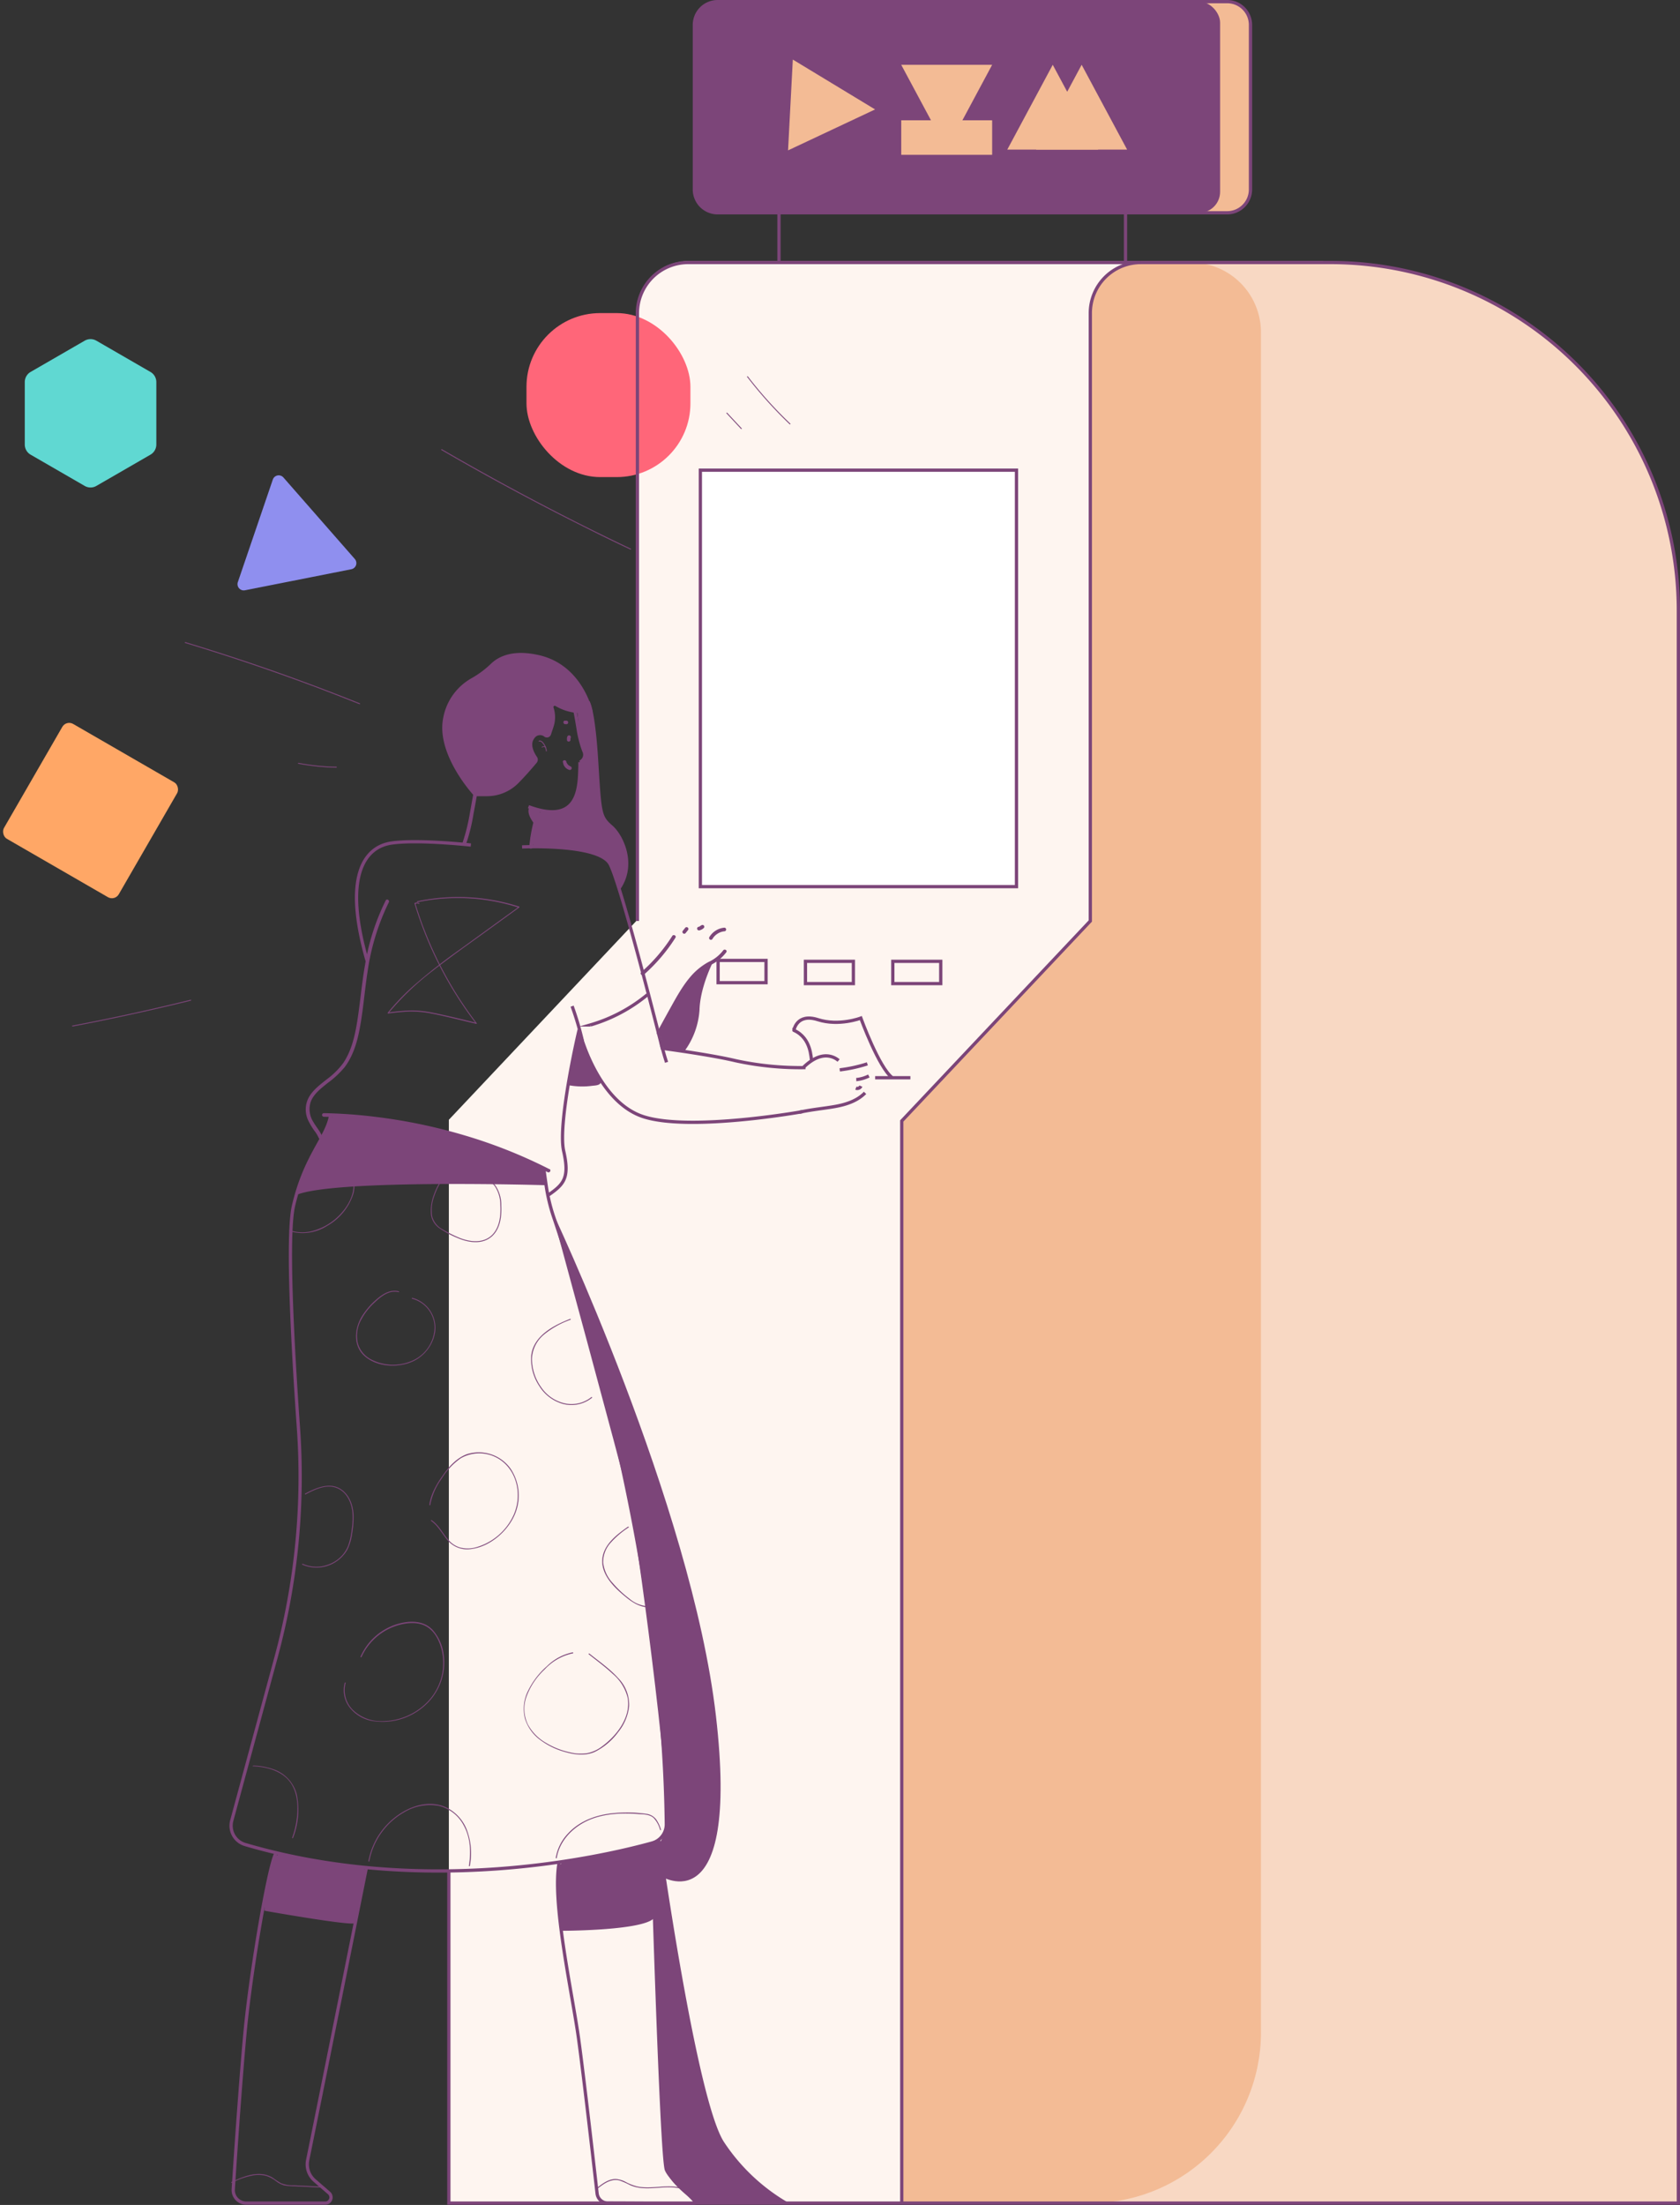<svg xmlns="http://www.w3.org/2000/svg" width="515.217" height="675.956"><rect width="100%" height="100%" fill="#333333" stroke="none"/><g transform="translate(-262.786 -278.525)"><rect width="161.226" height="64.733" rx="6.42" transform="translate(485.009 279.026)" fill="#f3bb95"/><path d="M458.265 374.151v186.347l-57.827 61.306v331.75h268.161v-594.95H473.778a15.569 15.569 0 00-15.513 15.547z" fill="#fef5f0"/><rect data-name="Rectangle" width="50.276" height="50.276" rx="22.6" transform="translate(424.247 374.507)" fill="#ff6679"/><path data-name="Path" d="M597.16 374.505v186.361l-57.827 61.296v331.749h238.169V465.64a106.646 106.646 0 00-106.646-106.635h-58.183a15.5 15.5 0 00-15.513 15.5z" fill="#f8d8c3"/><path data-name="Path" d="M628.064 359.005h-15.391a15.5 15.5 0 00-15.513 15.5v186.361l-57.827 61.296v331.749h57.827a52.333 52.333 0 0052.333-52.333V380.434a21.418 21.418 0 00-21.429-21.429z" fill="#f3bb95"/><g data-name="Group" fill="none" stroke="#7c4579" stroke-miterlimit="10"><path data-name="Path" d="M612.674 359.005a15.5 15.5 0 00-15.513 15.5m0 .002v186.358l-57.827 61.297v331.745"/><path data-name="Path" d="M400.438 852.158v101.753h377.065V465.64a106.646 106.646 0 00-106.646-106.635H473.778a15.569 15.569 0 00-15.513 15.5v186.361"/></g><path data-name="Path" d="M443.563 493.441s1.69 2.113 2.691 18.327 1 16.937 4.348 19.839 7.788 12.066 2.225 19.806c0 0-1.724-6.672-2.9-8.029s-7.028-4.8-11.41-4.637a80.224 80.224 0 01-10.787-.678s-3.058-.2-2.024-3.559a27.023 27.023 0 001.179-5.616 4.6 4.6 0 013.492-1.879c2.224 0 6.839 1.045 8.952-4.215a23.42 23.42 0 001.379-10.642 3.436 3.436 0 001.346-3.058c-.256-1.946-1.29-3.336-1.557-6.05s-.745-7.973-1.168-8.7" fill="#7c4579"/><path data-name="Path" d="M427.472 526.87a48.23 48.23 0 00-2.373 11.287c-.078.7 1.034.7 1.112 0a47.04 47.04 0 012.328-10.998c.245-.668-.834-.957-1.112-.289z" fill="#7c4579"/><path data-name="Path" d="M425.214 525.958s-1.461 1.435 1.479 5.193c0 0 1.023-3.058 1.112-3.336s.857-1.345-1.045-1.368-1.546-.489-1.546-.489z" fill="#7c4579"/><path data-name="Path" d="M424.858 525.824c15.891 5.894 15.569-6.383 15.791-12.455v-1.212a2.48 2.48 0 001.346-3.058 21.184 21.184 0 01-.79-2.224 33.706 33.706 0 01-1.112-4.9 151.051 151.051 0 00-3.135-14.906" fill="none" stroke="#7c4579" stroke-miterlimit="10"/><path data-name="Path" d="M428.194 505.852c.286-.123.612.122.812.322a4.448 4.448 0 01.589.767 4.281 4.281 0 01.6 1.79c0 .178.289.189.278 0a4.648 4.648 0 00-.745-2.1c-.333-.501-.978-1.335-1.678-1.013-.17.067 0 .312.144.234z" fill="#7c4579"/><path data-name="Path" d="M429.062 507.665a.767.767 0 01.912 0 .133.133 0 00.189 0 .145.145 0 000-.189 1.112 1.112 0 00-1.2 0 .133.133 0 000 .189.145.145 0 00.189 0zm-20.474 10.854c-.634 3.058-1.112 6.15-1.7 9.23a57.349 57.349 0 01-2.225 9.051c-.256.678.823.967 1.112.3a55.136 55.136 0 002.224-9.063c.589-3.069 1.112-6.161 1.702-9.218.145-.7-.923-1-1.112-.3zm-27.511 36.052a69.081 69.081 0 00-6.239 19.139c-1.034 5.683-1.512 11.443-2.38 17.148-.712 4.671-1.713 9.508-4.37 13.5a23.487 23.487 0 01-5.115 5.06c-2 1.612-4.192 3.2-5.471 5.5a7.784 7.784 0 00-.067 7.34 20.628 20.628 0 001.723 2.851 10.664 10.664 0 011.357 2.224c.234.667 1.3.378 1.112-.3-.556-1.612-1.835-2.947-2.679-4.452a7.251 7.251 0 01-.89-6.228c.912-2.491 3.192-4.181 5.182-5.794a28.713 28.713 0 005.271-4.915c2.769-3.7 3.992-8.285 4.771-12.766.956-5.449 1.379-10.987 2.224-16.447a71.172 71.172 0 016.527-21.304c.322-.645-.634-1.2-.956-.567z" fill="#7c4579"/><path data-name="Path" d="M431.308 636.952a153.231 153.231 0 00-25.922-10.331 165.941 165.941 0 00-27.637-5.738 150.128 150.128 0 00-15.644-1.112.556.556 0 000 1.112 154.2 154.2 0 0127.579 2.958 164.373 164.373 0 0126.865 7.707 146.947 146.947 0 0114.19 6.316c.634.334 1.2-.634.567-.956zm5.545-132.813a1.846 1.846 0 00-.129.345 2.013 2.013 0 00-.071.3 2.535 2.535 0 000 .29v.38a.623.623 0 00.1.189.645.645 0 00.156.145.589.589 0 00.434.056.634.634 0 00.334-.256l.059-.134a.678.678 0 000-.3v.145a1.212 1.212 0 010-.4v.155a1.546 1.546 0 01.1-.389l-.056.131a.367.367 0 00.067-.212.512.512 0 000-.222.578.578 0 00-.256-.334.589.589 0 00-.438-.055.567.567 0 00-.318.255zm-1.408 8.062a2.947 2.947 0 00.222.857 3.147 3.147 0 00.423.656 2.769 2.769 0 001.29.834.576.576 0 10.3-1.112l-.222-.078h.133a2.068 2.068 0 01-.478-.28l.111.089a2.725 2.725 0 01-.4-.4l.089.111a2.224 2.224 0 01-.289-.5v.135a2.146 2.146 0 01-.144-.523v.145a.645.645 0 00-.167-.4.578.578 0 00-.389-.157.534.534 0 00-.557.557zm.656-11.676h.367a.456.456 0 00.211 0 .4.4 0 00.178-.123.322.322 0 00.111-.178.356.356 0 00.056-.211v-.144a.5.5 0 00-.147-.245l-.109-.088a.5.5 0 00-.278-.079h-.389a.456.456 0 00-.211 0 .4.4 0 00-.178.122.512.512 0 00-.123.178.456.456 0 000 .211v.145a.5.5 0 00.145.245l.111.089a.5.5 0 00.278.078z" fill="#7c4579"/><path data-name="Path" d="M431.742 503.728a1.312 1.312 0 01-1.979.656 2.068 2.068 0 00-3.1.478c-1.457 1.835-.122 4.37.79 5.694a1.5 1.5 0 01-.078 1.8c-1.112 1.346-3.336 3.926-5.56 6.183a13.567 13.567 0 01-9.675 4.07h-3.67a.389.389 0 01-.289-.122c-1.249-1.367-11.68-13.232-9.456-23.964a17.582 17.582 0 018.618-12.054 29.225 29.225 0 005.994-4.448c2.225-2.158 6.562-4.515 14.735-2.658 12.233 2.78 15.8 14.69 16.392 17a.389.389 0 01-.3.478 15.569 15.569 0 01-11.032-1.89.4.4 0 00-.6.456 9.441 9.441 0 01-.056 6.116z" fill="#7c4579"/><g data-name="Group" fill="none" stroke="#7c4579" stroke-miterlimit="10"><path data-name="Path" d="M508.841 619.325s-34.051 6.116-48.552 1.59-19.918-26.535-19.918-26.535c0-.278-6.672 28.5-4.715 37.031 1.857 8.187.078 10.156-4.637 13.414m-8.129-106.668s23.542-1.112 26.99 5.225 16.024 56.516 16.024 56.516 14.679 1.935 22.464 3.8a93.613 93.613 0 0021.44 2.113"/><path data-name="Path" d="M519.961 603.634a5.972 5.972 0 00-3.414-1.401c-2.758-.2-5.282 1.501-7.273 3.414m18.805 7.907c-2.39 2.469-5.85 3.581-9.23 4.181s-7.083.919-10.92 1.757m12.399-12.988a45.661 45.661 0 008.452-1.846m-3.392 4.826a11.121 11.121 0 003.859-1.112m-3.992 3.747a1.234 1.234 0 001.557-.634m-61.242-13.088q.7 2.936 1.635 5.794m-28.969-17.215a89.865 89.865 0 013.169 10.765m2.48-5.016a48.93 48.93 0 0017.459-9.263m-31.815 53.212l.73 5.148a54.68 54.68 0 002.4 10.009c6.928 20.4 33.584 103.955 34.474 185.9a5.949 5.949 0 01-4.382 5.794c-15.491 4.27-69.515 16.681-124.795.456a6.016 6.016 0 01-4.092-7.34l13.623-50.209a211.6 211.6 0 006.828-70.06c-1.857-26.256-3.6-59.284-1.512-68.225 3.63-15.455 10.191-20.792 11.381-27.665m43.003-82.904s-16.292-1.8-24.387-.6-15.035 9.908-7.306 36.475"/><path data-name="Path" d="M462.791 843.572s2.814 96.527 4.381 100.152 10.186 10.009 8.7 10.186-18.9 0-26.634 0a3.336 3.336 0 01-3.336-2.969c-1.023-8.963-4.1-35.986-5.7-47.574-1.943-14.012-8.215-41.746-5.921-53.968m-59.142 1.701s-14.313 71.517-17.994 89.61a6.561 6.561 0 002.113 6.261l4.448 3.848a1.768 1.768 0 01-1.112 3.092h-24.276a4 4 0 01-4-4.27c.6-9.275 2.113-31.627 3.525-47.14 1.81-20.018 7.782-54.203 9.705-55.949"/></g><path data-name="Path" d="M465.248 595.561c2.224-4.037 4.359-8.1 6.739-12.021a35.908 35.908 0 013.748-5.271 18.972 18.972 0 014.849-3.859 12.989 12.989 0 004.948-3.971c.389-.612-.567-1.112-.956-.567a11.877 11.877 0 01-4.548 3.581 19.839 19.839 0 00-4.782 3.7c-2.936 3.15-5.028 7.076-7.118 10.824a551.895 551.895 0 00-3.837 7.017c-.345.634.612 1.2.956.567zm19.673-32.65a6.016 6.016 0 00-4.6 2.9.556.556 0 00.956.567 4.693 4.693 0 011.553-1.61 4.793 4.793 0 012.091-.745.556.556 0 100-1.112zm-7.096-.734a1.19 1.19 0 01-.178.156l.111-.089a1.957 1.957 0 01-.484.289h.129a1.757 1.757 0 01-.412.122.556.556 0 00-.133 1.022.656.656 0 00.434.056 2.9 2.9 0 001.323-.711.556.556 0 00.159-.389.6.6 0 00-.156-.4.578.578 0 00-.79 0zm-4.87.734l-.723.912a.378.378 0 00-.111.178.456.456 0 00-.056.212.567.567 0 00.167.389.545.545 0 00.389.167.534.534 0 00.4-.167l.723-.9a.434.434 0 00.111-.179.5.5 0 00.056-.211.589.589 0 00-.167-.4.523.523 0 00-.389-.157.523.523 0 00-.4.156zm-3.992 2.525a50.988 50.988 0 01-9.53 11.12c-.534.467.256 1.257.79.79a52.667 52.667 0 009.707-11.355c.378-.611-.575-1.112-.967-.567zm-31.516 45.294a21.785 21.785 0 008.485-.111c.267-.067.589-.178.623-.456a.634.634 0 00-.133-.411 76.832 76.832 0 01-5.795-14.013l-3.091 14.69" fill="#7c4579"/><path data-name="Path" d="M437.302 611.23a22.719 22.719 0 007.05.167c.745-.1 2.035-.089 2.547-.745s-.267-1.69-.623-2.358a83.082 83.082 0 01-5.115-12.745.586.586 0 00-1.113 0l-3.09 14.691a.576.576 0 001.112.289l3.078-14.69h-1.11a100.952 100.952 0 004.181 10.954c.411.856.834 1.69 1.29 2.513 0 .067.411.612.378.678a2.046 2.046 0 01-.423.1 14.456 14.456 0 01-1.69.267 21.251 21.251 0 01-6.226-.202c-.7-.122-1 .945-.3 1.112zm-7.039 30.638s-65.256-1.947-76.61 3.002c0 0 4.526-11.51 5.293-12.933s3.537-6.428 4.015-7.596.6-4.17 3.859-3.88 31.593 2.991 47.151 9.63l13.411 5.56s2.013.089 2.447 3.136m-85.951 225.491s26.878 4.793 27.868 3.792 2.725-13.611 2.725-13.611 1.634-3.203-1.346-3.536-19.061-2.914-19.061-2.914-7.206-3.069-7.55 1.114a79.8 79.8 0 01-2.636 11.9m91.109 9.406s25.967 0 28.546-4.126l-.5-15.569-.12-4.181s1.112-3.158-4.092-1.924-19.35 4-19.35 4-5.327-.853-5.471 3.529.987 18.271.987 18.271z" fill="#7c4579"/><path data-name="Path" d="M351.585 655.946a13.99 13.99 0 0011.588-1.657 17.315 17.315 0 007.85-9.408 7.6 7.6 0 00-.645-6.416c-.1-.145-.334 0-.245.145 2.346 3.6.322 8.229-2.146 11.2a18.093 18.093 0 01-9.73 6.183 12.155 12.155 0 01-6.583-.311c-.167 0-.245.211-.078.267zm33.428 18.438c-2.335-.6-4.526.634-6.283 2.08a22.653 22.653 0 00-4.9 5.494c-2.373 3.825-2.855 9.171.852 12.366 3.47 2.98 8.9 3.5 13.167 2.146a12.044 12.044 0 008.374-9.608 9.53 9.53 0 00-6.973-10.465c-.178 0-.245.234-.078.267a9.2 9.2 0 016.895 8.685 11.4 11.4 0 01-6.583 10.2 14.624 14.624 0 01-12.922-.3 7.962 7.962 0 01-4.026-4.92 10.164 10.164 0 01.7-6.606 19.683 19.683 0 014.5-5.961c1.906-1.821 4.453-3.833 7.255-3.111a.138.138 0 10.067-.267zm13.779-35.085a19.261 19.261 0 00-2.925 5.427 13.9 13.9 0 00-.912 6.038 6.016 6.016 0 002.58 4.281 28.913 28.913 0 005.56 2.991c3.336 1.446 7.684 2.146 10.631-.578 2.5-2.313 2.947-6.105 2.791-9.33a10.665 10.665 0 00-1.713-6.038 4.971 4.971 0 00-4.869-2.057c-.178 0-.1.311.078.267a4.726 4.726 0 014.693 2.124 10.464 10.464 0 011.523 5.475c.167 3.047-.145 6.606-2.3 8.974-2.658 2.914-6.939 2.458-10.253 1.112a38.722 38.722 0 01-4.949-2.469 6.428 6.428 0 01-3.4-4.1 12.233 12.233 0 01.689-6.35 19.083 19.083 0 012.976-5.567c.111-.133-.133-.278-.245-.133zm38.855 43.548c-5.059 1.968-11.22 5.16-11.943 11.198a14.79 14.79 0 002.491 9.419 12.433 12.433 0 006.973 5.36 10.075 10.075 0 009.174-1.8c.133-.111-.067-.311-.2-.2a9.719 9.719 0 01-8.3 1.89 11.877 11.877 0 01-7.062-4.871 15.124 15.124 0 01-2.865-8.775 10.164 10.164 0 013.692-7.417 26.756 26.756 0 018.118-4.537c.167-.067.089-.334-.078-.267zm-42.925 57.06a19.939 19.939 0 013.547-8.129 20.8 20.8 0 015.816-6.206 11.41 11.41 0 0114.124 2.224c3.7 4.026 4.281 10.231 2.113 15.124a18.049 18.049 0 01-11.767 10.009 9.319 9.319 0 01-4.693 0 7.373 7.373 0 01-3.6-2.4c-1.737-1.982-2.871-4.45-5.107-5.976-.156-.1-.289.133-.145.234 2.224 1.524 3.392 4.1 5.182 6.083a7.851 7.851 0 007.084 2.524c5.249-.656 10.186-4.582 12.677-9.141a14.813 14.813 0 00-.534-15.413 11.977 11.977 0 00-13.421-4.524c-2.991 1.112-5.215 3.469-7.043 5.971-2.065 2.847-3.988 5.983-4.5 9.531 0 .167.245.245.267.067zm-38.201-3.282c2.948-1.545 6.618-3.336 9.921-1.779 2.869 1.357 4.237 4.582 4.448 7.6a24.465 24.465 0 01-.278 5.26 20.4 20.4 0 01-1.112 4.8 10.064 10.064 0 01-5.479 5.438 10.387 10.387 0 01-8.385 0c-.156-.078-.3.156-.145.234a10.92 10.92 0 0013.745-4.448 15.458 15.458 0 001.535-5.049 28.824 28.824 0 00.445-5.7c-.133-3.036-1.279-6.239-3.937-7.962-3.495-2.23-7.643-.313-10.913 1.387-.156.089 0 .322.145.245zm17.061 50.032a17.793 17.793 0 0111.265-9.886c2.713-.79 6.027-1.112 8.585.3s3.97 4.192 4.7 6.85a17.126 17.126 0 01-3.732 15.792 19.517 19.517 0 01-14.457 6.461 12.4 12.4 0 01-8.819-3.336 8.563 8.563 0 01-2.346-8.374.138.138 0 00-.267-.067 8.585 8.585 0 001.457 7.506 11.21 11.21 0 007.006 4.2 19.339 19.339 0 0015.98-4.614 17.6 17.6 0 005.916-15.566 13.956 13.956 0 00-3.447-7.784c-2.158-2.224-5.123-2.725-8.123-2.324a18 18 0 00-13.941 10.553c-.078.156.167.3.234.133zm64.933-1.601a15.636 15.636 0 00-7.963 4.226 24.009 24.009 0 00-5.827 7.6 12.233 12.233 0 00-.934 8.514 12.766 12.766 0 004.448 6.35 22.4 22.4 0 007.273 3.7c3.1.956 6.561 1.5 9.63.156a19.8 19.8 0 007.228-6.083 15.168 15.168 0 003.336-7.851 11.588 11.588 0 00-3.336-8.7c-2.568-2.863-5.837-5.121-8.829-7.512-.145-.111-.345.089-.2.2 2.48 1.968 5.06 3.859 7.373 6.027a13.9 13.9 0 014.548 7.251c1.112 5.983-3.336 11.7-7.907 15.013a11.121 11.121 0 01-4.34 2.009 13.345 13.345 0 01-5.149-.167 24.12 24.12 0 01-7.7-3 14.457 14.457 0 01-5.471-5.56 11.054 11.054 0 01-.48-8.517 21.541 21.541 0 015.615-8.418 16.3 16.3 0 018.674-4.927c.167 0 .1-.3-.078-.267zm16.869-38.51c-3.458 2.424-7.61 5.56-7.895 10.13-.3 4.871 4.059 8.9 7.506 11.665 2.091 1.679 4.548 3.125 7.317 2.891.178 0 .178-.3 0-.278a9.586 9.586 0 01-6.505-2.332 32.483 32.483 0 01-5.1-4.782 10.909 10.909 0 01-2.94-6.296 8.741 8.741 0 012.224-5.994 26.612 26.612 0 015.56-4.76c.145-.1 0-.345-.133-.245zm-114.92 73.45c3.492.145 7.2 1.012 9.9 3.336 3.2 2.78 3.848 7.128 3.592 11.121a26.589 26.589 0 01-1.568 7.429c-.056.167.211.234.267.067a23.587 23.587 0 001.154-13.253 11.032 11.032 0 00-7.2-7.784 20.073 20.073 0 00-6.161-1.116.145.145 0 000 .278zm35.586 29.092a21.852 21.852 0 0110.765-15.046 15.358 15.358 0 0110.531-1.924 11.8 11.8 0 017.651 6.006c2.08 3.748 2.28 8.207 1.59 12.355 0 .178.245.256.278.078a20.239 20.239 0 00-1.023-11.344 12.666 12.666 0 00-6.759-6.85c-6.73-2.658-14.381 1.479-18.64 6.671a21.985 21.985 0 00-4.66 10.01c0 .178.234.256.267.078zm57.471-.968c.756-4.782 4.193-8.65 8.352-10.898 5.071-2.736 11.12-3.014 16.681-2.591 1.59.111 3.447.067 4.693 1.212a8.474 8.474 0 011.968 3.636c.067.167.334.089.267-.078a10.8 10.8 0 00-1.468-3.114 4.448 4.448 0 00-3.082-1.712 42.836 42.836 0 00-9.318-.267c-5.493.412-10.953 2.225-14.746 6.417a14.156 14.156 0 00-3.636 7.317c0 .178.245.256.267.078zm-42.792-292.993a60.729 60.729 0 0131.137 1.646v-.258l-17.559 12.724a175.405 175.405 0 00-15.057 11.81 70.916 70.916 0 00-7.562 7.951c-.067.078 0 .256.1.234a65.11 65.11 0 016.739-.612 32.561 32.561 0 016.961.689c4.448.879 8.9 2.046 13.345 3.08.111 0 .245-.1.156-.2a115.81 115.81 0 01-15.958-28.412 72.575 72.575 0 01-1.59-4.364c-.245-.689-.467-1.39-.7-2.08l-.368-1.163a2.335 2.335 0 01-.133-.467c.111-.345.79-.178.99-.1s.245-.211.078-.267a1.713 1.713 0 00-1.346 0 .145.145 0 00-.067.156 115.8 115.8 0 0013.511 29.2c1.679 2.6 3.47 5.138 5.349 7.6l.156-.211c-4.515-1.112-9.03-2.224-13.589-3.136a31.949 31.949 0 00-6.506-.645 61.608 61.608 0 00-7.006.613l.089.245a84.161 84.161 0 0113.845-13.215c5.371-4.2 10.965-8.118 16.481-12.121l9.808-7.109a.145.145 0 000-.256 61.052 61.052 0 00-31.272-1.644c-.178 0-.1.3.067.267zm-56.815 392.556a22.753 22.753 0 017.051-2.368 9.141 9.141 0 013.47.256 9.564 9.564 0 012.936 1.557 7.362 7.362 0 002.524 1.334 18.5 18.5 0 003.425.289l7.7.378a.139.139 0 000-.278l-7.973-.4a9.875 9.875 0 01-4.07-.634 28.6 28.6 0 01-2.552-1.668c-4.037-2.502-8.785-.49-12.655 1.301-.156.067 0 .311.145.234zm112.096 1.813c1.935-1.535 4.237-3.225 6.846-2.502a25.021 25.021 0 013.158 1.4 11.488 11.488 0 003.092.845c4.448.567 9.063-1.034 13.411.534.167 0 .245-.211.078-.267-4.648-1.679-9.575.267-14.312-.678a15.569 15.569 0 01-3.6-1.39 7.54 7.54 0 00-2.913-.905c-2.29-.1-4.259 1.417-5.96 2.774-.133.111 0 .3.2.189zm24.654-360.229h5.794v2.691h-5.794z" fill="#7c4579"/><path data-name="Path" d="M536.592 573.231h14.7v6.826h-14.7zm-53.578-.277h14.7v6.826h-14.7zm26.789.277h14.7v6.826h-14.7z" fill="none" stroke="#7c4579"/><path data-name="Path" d="M481.528 573.231s-4.015 7.784-4.215 14.857a23.976 23.976 0 01-4.681 12.766l-4.192-.612s-2.769.856-2.869-3.5c0-.167-.556-.867-.556-1.045.122-4.949 0 .812 0 .812s-1.19-.512 3.147-7.518 6.238-10.589 8.262-12.235a14.679 14.679 0 014.092-2.4" fill="#7c4579"/><path data-name="Path" d="M511.721 603.657c-.289-.589 0-6.85-5.46-9.275 0 .001.823-5.349 7.34-3.269s13.177-.48 13.177-.48 5.56 15.246 9.653 18.282h-5.26m10.809.002h-10.776" fill="none" stroke="#7c4579" stroke-miterlimit="10"/><path data-name="Path" d="M477.57 422.659h96.949v127.675H477.57z" fill="#fff"/><path data-name="Path" d="M477.57 422.659h96.949v127.675H477.57z" fill="none" stroke="#7c4579" stroke-miterlimit="10"/><path data-name="Path" d="M465.237 913.465l-1.724-39.122v-18.66l-6.005-10.756 7.729-2.7s11.12 80.068 19.594 92.979a59.139 59.139 0 0019.928 18.7h-28.213s-8.83-6.072-9.364-10.186-1.945-30.255-1.945-30.255z" fill="#7c4579"/><path data-name="Path" d="M431.842 649.263s43.025 90.6 50.51 155.332-16.981 49.031-16.981 49.031l-2.569-10.009s3.192 3.014 4.359-7.217-9.208-88.687-11.499-98.384-23.82-88.753-23.82-88.753z" fill="#7c4579"/><rect data-name="Rectangle" width="161.226" height="64.733" rx="6.42" transform="translate(475.735 279.026)" fill="#7c4579"/><g data-name="Group"><path data-name="Path" d="M639.096 279.025H482.874a7.128 7.128 0 00-7.139 7.14v50.442a7.139 7.139 0 007.139 7.151h156.222a7.15 7.15 0 007.184-7.151v-50.442a7.139 7.139 0 00-7.184-7.14zm-137.417 62.553v17.426m106.28-17.426v17.426" fill="none" stroke="#7c4579" stroke-miterlimit="10"/></g><g data-name="Group" fill="#f3bb95"><path data-name="Path" d="M505.924 296.786l-1.46 27.841 26.694-12.554zm65.77 27.601h27.879l-13.934-26z"/><path data-name="Path" d="M580.557 324.387h27.89l-13.945-26zm-27.445 0l13.945-26h-27.89z"/><path data-name="Path" d="M539.178 315.401h27.879v10.587h-27.879z"/></g><rect data-name="Rectangle" width="40.657" height="40.657" rx="2.43" transform="rotate(30 -790.043 777.92)" fill="#ffa766"/><path data-name="Path" d="M371.602 449.893l-21.896-24.988a1.913 1.913 0 00-3.258.645l-10.724 31.427a1.924 1.924 0 002.224 2.5l32.539-6.439a1.913 1.913 0 001.112-3.147z" fill="#8f8fef"/><path data-name="Path" d="M310.728 414.808v-19.161a3.592 3.592 0 00-1.8-3.1l-16.582-9.577a3.581 3.581 0 00-3.592 0l-16.581 9.575a3.581 3.581 0 00-1.79 3.102v19.161a3.581 3.581 0 001.79 3.1l16.581 9.579a3.581 3.581 0 003.592 0l16.581-9.575a3.592 3.592 0 001.8-3.1z" fill="#60d8d2"/><path data-name="Path" d="M398.147 416.487q22.074 12.8 44.916 24.154 6.494 3.281 13.056 6.35c.167.067.3-.167.145-.245q-23.043-10.943-45.35-23.353-6.339-3.525-12.614-7.162c-.153-.089-.286.156-.131.245zm87.441-11.243l4.448 4.782c.122.133.322-.067.2-.2l-4.448-4.771a.138.138 0 00-.2.189zm6.316-11.188a127.4 127.4 0 0013.056 14.535c.133.122.322-.078.2-.2a125.54 125.54 0 01-13.011-14.457c-.111-.133-.356 0-.245.145zm-172.339 81.581q21.185 6.405 41.9 14.245 5.8 2.224 11.565 4.515c.167.067.234-.2.078-.267q-20.543-8.251-41.618-15.057-5.905-1.901-11.854-3.707a.14.14 0 00-.071.271zm34.71 37.021a67.368 67.368 0 0011.665 1.19.139.139 0 000-.278 67.691 67.691 0 01-11.597-1.179c-.168 0-.245.234-.068.267zm-69.202 80.546q14.178-2.702 28.226-5.994 4.026-.934 8.018-1.924a.14.14 0 00-.069-.271q-14.012 3.463-28.157 6.332-4.037.812-8.092 1.59c-.171 0-.1.3.074.267z" fill="#7c4579"/></g></svg>